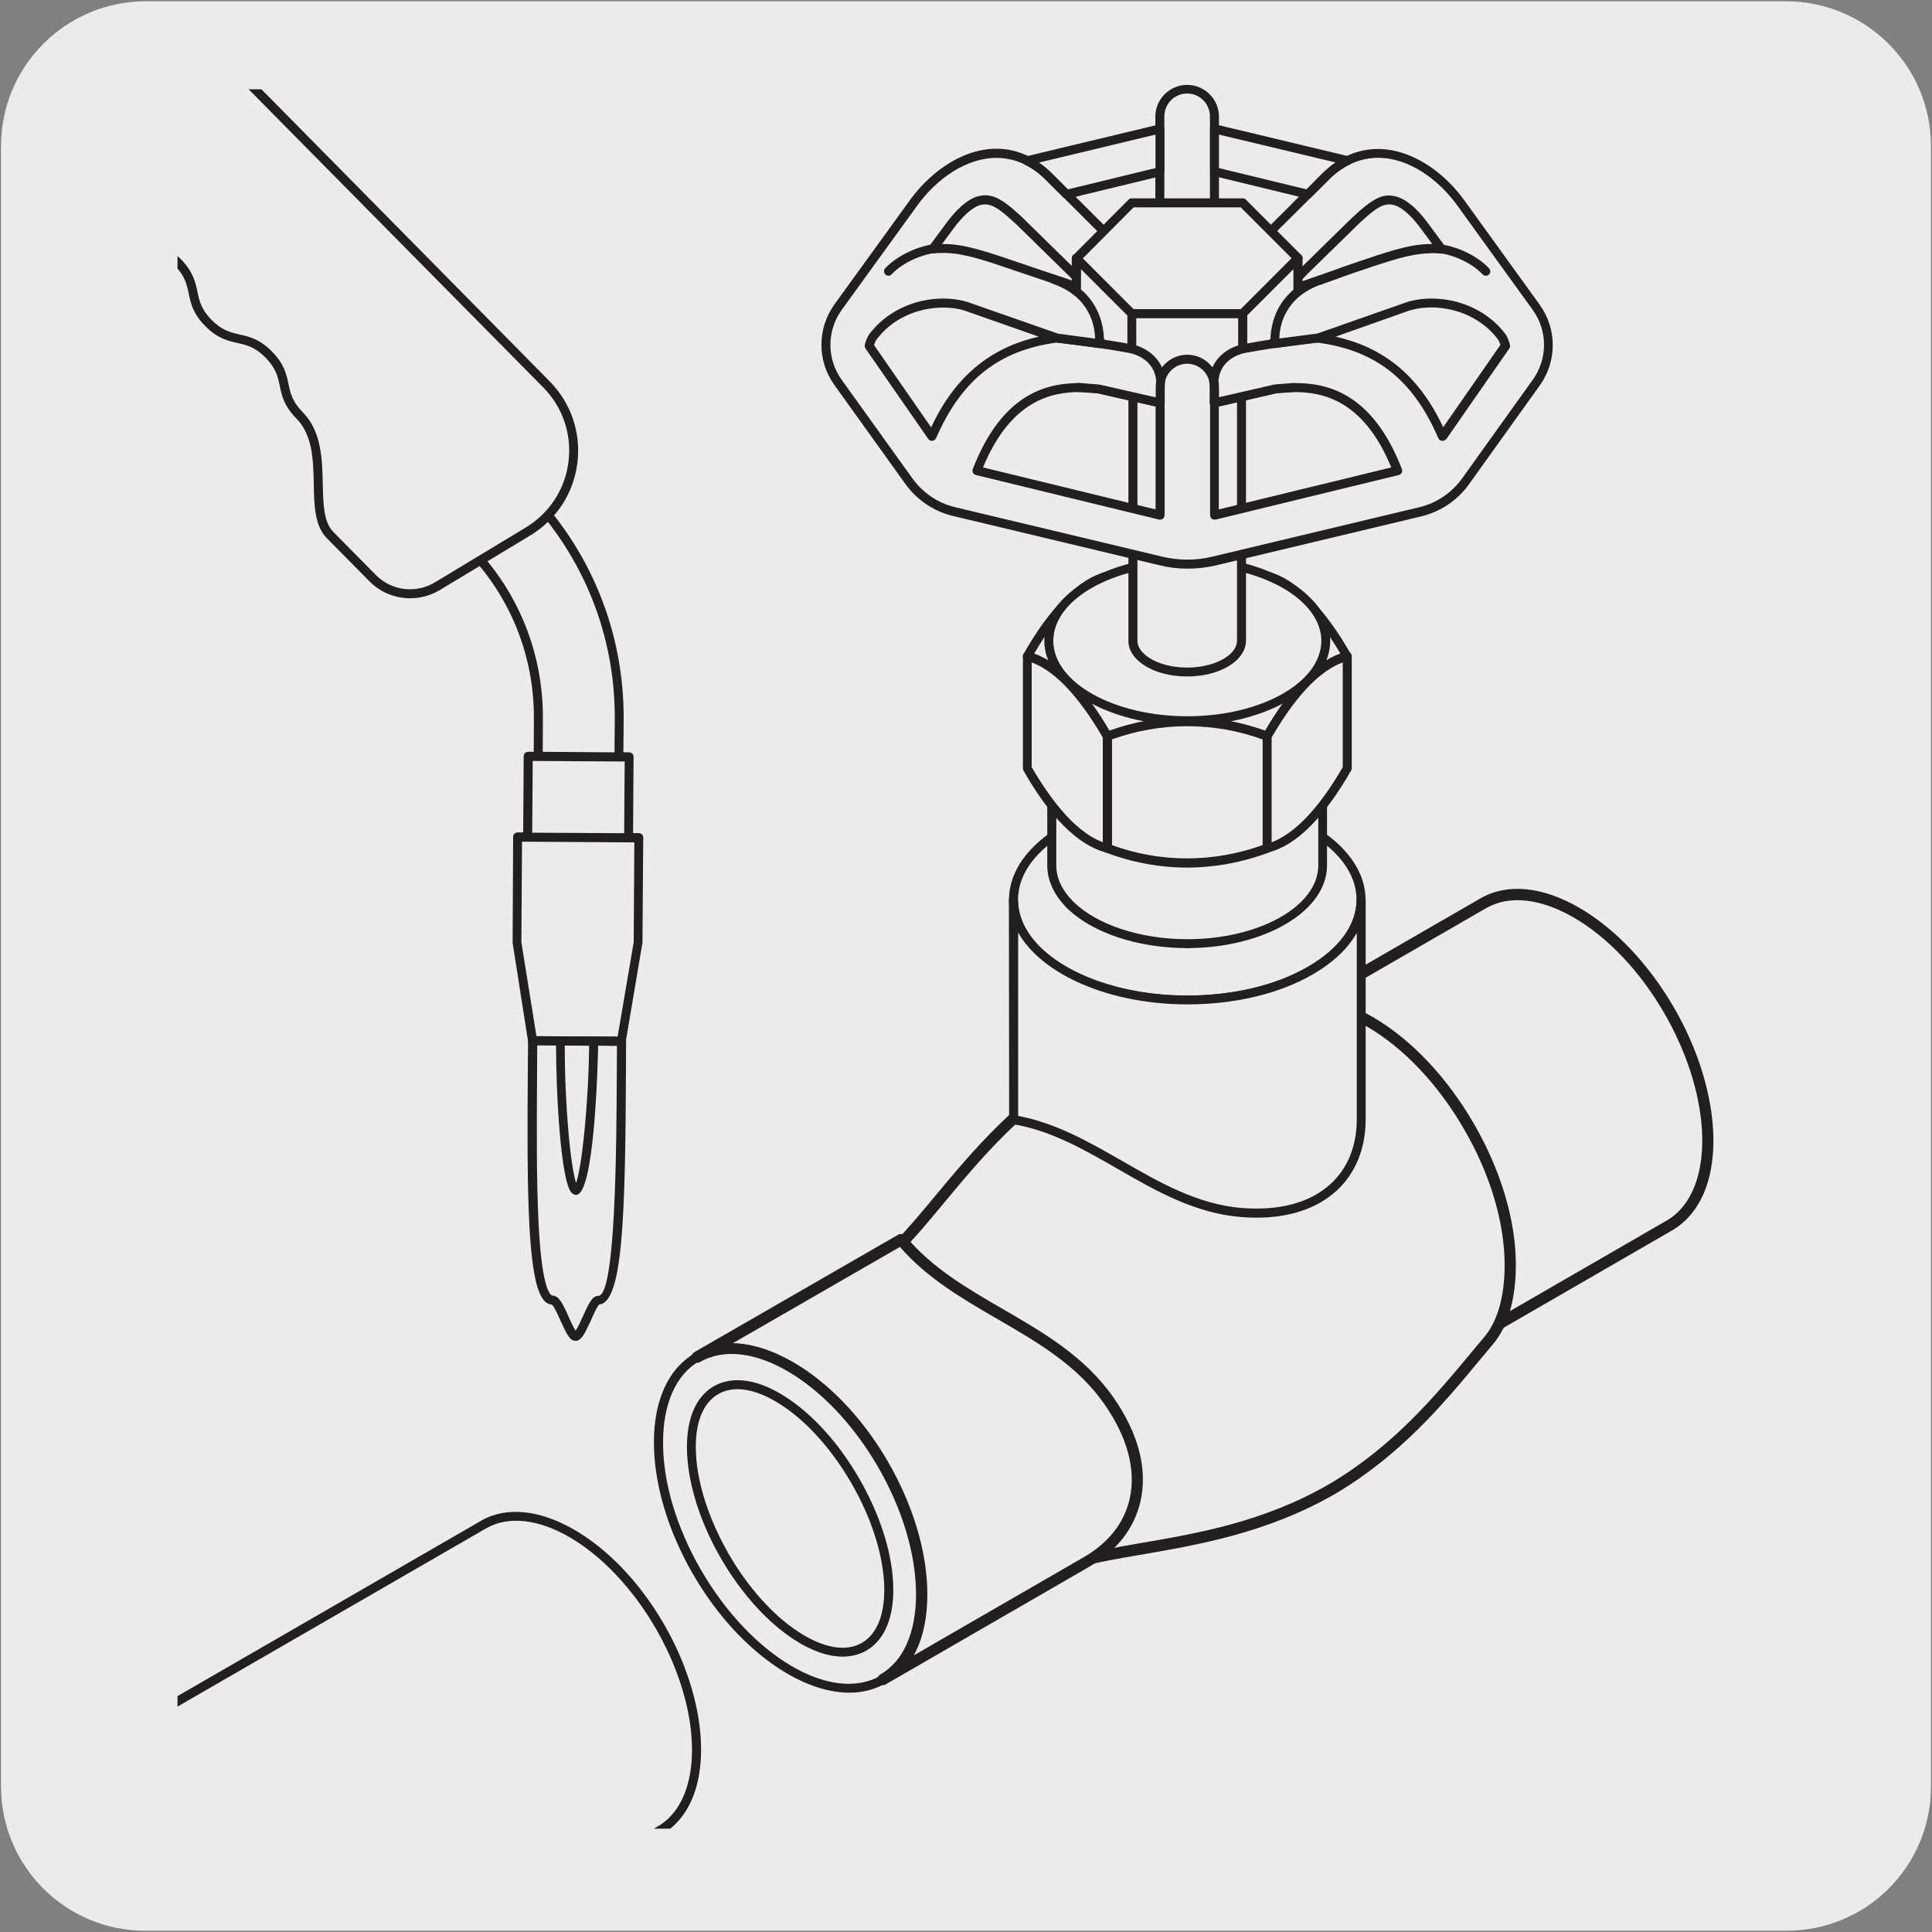 <svg enable-background="new 0 0 150 150" viewBox="0 0 150 150" xmlns="http://www.w3.org/2000/svg" xmlns:xlink="http://www.w3.org/1999/xlink"><rect x="0" y="0" width="150" height="150" fill="#808080" stroke="none"/><clipPath id="a"><path d="m13.78 6.93h122.28v135.05h-122.28z"/></clipPath><clipPath id="b"><path d="m13.78 141.98h122.28v-134.81l-122.28-.59z"/></clipPath><clipPath id="c"><path d="m13.78 6.93h122.28v135.05h-122.28z"/></clipPath><clipPath id="d"><path d="m13.78 141.98h122.28v-135.1l-122.28-.3z"/></clipPath><clipPath id="e"><path d="m13.78 141.98h122.28v-134.81l-122.28-.59z"/></clipPath><clipPath id="f"><path d="m13.78 6.58h122.28v135.4h-122.28z"/></clipPath><clipPath id="g"><path d="m13.78 6.93h122.28v135.05h-122.28z"/></clipPath><clipPath id="h"><path d="m13.78 6.93h122.28v135.05h-122.28z"/></clipPath><clipPath id="i"><path d="m13.78 6.93h122.28v135.05h-122.28z"/></clipPath><path d="m11.32.1h127.31c6.21-.02 11.27 5 11.29 11.21v.03 127.37c0 6.18-5.01 11.19-11.19 11.19h-127.46c-6.18 0-11.19-5.01-11.19-11.19v-127.37c0-6.21 5.04-11.24 11.24-11.24z" fill="#ecebeb"/><path d="m48.24 81.2-6.9-.05c-.17 0-.31-.13-.34-.29l-1.2-7.66.04-8.22c0-.09.04-.18.1-.25.06-.06.15-.1.25-.1h.43l.04-5.92c0-.19.16-.34.35-.34h.43l.01-2.56c.03-4.94-1.86-9.59-5.33-13.1-.14-.14-.13-.36 0-.49l4.46-4.41c.06-.06.15-.1.25-.1.09 0 .18.04.25.1 4.77 4.84 7.38 11.25 7.34 18.04l-.02 2.56h.44c.09 0 .18.04.25.1.06.06.1.15.1.25l-.04 5.92h.44c.09 0 .18.04.25.1.06.06.1.16.1.25l-.06 8.16-1.3 7.7c-.02.18-.17.31-.34.31zm-6.59-.75 6.3.05 1.25-7.35.05-7.75h-.41c-.01 0-.02 0-.03 0l-7.84-.05c-.01 0-.02 0-.04 0h-.4l-.05 7.81zm-.33-15.8 7.14.04.04-5.57h-.41c-.01 0-.02 0-.03 0l-6.7-.04zm3.5-6.26 2.89.02.02-2.57c.04-6.49-2.41-12.61-6.89-17.29l-3.97 3.92c3.44 3.61 5.31 8.33 5.28 13.34l-.01 2.56z" fill="#231f20"/><g clip-path="url(#a)"><path d="m2.06 10.79c1.77 1.8 2.92.66 4.69 2.45 1.76 1.79.61 2.92 2.37 4.7 1.77 1.79 2.91.65 4.67 2.43 1.76 1.79.62 2.92 2.38 4.71 1.77 1.79 2.92.65 4.68 2.45 1.77 1.79.62 2.92 2.39 4.72 2.55 2.58.52 7.41 2.38 9.3l3.29 3.33c1.34 1.35 3.43 1.61 5.05.63l7.04-4.25c4.05-2.45 4.75-8.04 1.42-11.42l-29.44-29.8c-1.69-1.71-4.44-1.73-6.15-.04l-4.57 4.52c-1.7 1.67-1.87 4.57-.2 6.27" fill="#ecebeb"/></g><g clip-path="url(#a)"><path d="m44.69 104.1h-.01c-.44 0-.69-.53-1.15-1.54-.19-.43-.51-1.13-.68-1.27-1-.06-1.51-1.86-1.75-6.17-.18-3.45-.15-7.84-.12-12.09l.02-2.23c0-.09.04-.18.1-.25.06-.06.15-.1.25-.1l2.15.01h.01l2.59.01h.05l2.11.01c.09 0 .18.04.25.1.06.06.1.16.1.25l-.01 2.19c-.05 11.24-.23 18.12-2.08 18.26-.16.15-.46.81-.63 1.21-.49 1.07-.76 1.61-1.2 1.61zm-1.79-3.51c.49 0 .79.61 1.27 1.69.15.34.37.82.52 1.04.16-.23.4-.75.55-1.09.48-1.06.75-1.62 1.21-1.62 1.35 0 1.41-11.43 1.44-17.57l.01-1.85-1.46-.01c-.04 1.98-.32 11.59-1.71 11.59-.09 0-.23-.03-.35-.16-.83-.84-1.21-7.6-1.21-11.45l-1.46-.01-.01 1.88c-.03 4.24-.06 8.62.12 12.05.27 5.35.99 5.51 1.08 5.51zm-.01.7h.01zm.96-20.12c-.01 4.63.45 9.43.88 10.68.44-1.24.96-6.04 1.01-10.66zm-12.01-34.72c-1.16 0-2.31-.45-3.17-1.33l-3.29-3.33c-.96-.97-.99-2.55-1.02-4.22-.04-1.87-.08-3.79-1.36-5.09-.96-.97-1.13-1.8-1.28-2.53-.15-.7-.29-1.36-1.11-2.19-.81-.82-1.47-.97-2.17-1.13-.73-.16-1.56-.35-2.51-1.32-.96-.97-1.12-1.76-1.28-2.53-.15-.7-.29-1.36-1.1-2.18s-1.47-.97-2.16-1.12c-.73-.16-1.56-.35-2.51-1.31-.95-.97-1.12-1.79-1.28-2.52-.15-.7-.29-1.36-1.1-2.18s-1.47-.97-2.17-1.13c-.77-.17-1.56-.35-2.52-1.32-1.78-1.81-1.68-4.92.2-6.77l4.57-4.52c1.85-1.81 4.83-1.8 6.65.04l29.44 29.83c1.66 1.68 2.45 3.99 2.16 6.33-.29 2.35-1.62 4.4-3.64 5.63l-7.04 4.25c-.72.43-1.52.64-2.31.64zm-29.53-35.9c.82.83 1.48.98 2.18 1.13.72.16 1.55.35 2.51 1.32.95.97 1.13 1.79 1.28 2.52.15.7.29 1.36 1.09 2.18.81.82 1.47.97 2.17 1.12.76.17 1.56.35 2.51 1.31.95.97 1.13 1.8 1.28 2.53.15.7.29 1.36 1.1 2.18s1.47.97 2.17 1.13c.76.17 1.56.35 2.51 1.32.96.97 1.13 1.76 1.29 2.53.15.7.29 1.36 1.1 2.18 1.47 1.49 1.52 3.65 1.56 5.56.03 1.52.06 2.97.82 3.74l3.29 3.33c1.23 1.25 3.13 1.48 4.62.57l7.04-4.25c1.84-1.12 3.05-2.98 3.31-5.11s-.45-4.23-1.96-5.76l-29.45-29.8c-1.55-1.57-4.09-1.59-5.66-.04l-4.56 4.53c-1.59 1.56-1.69 4.26-.2 5.78z" fill="#231f20"/></g><g clip-path="url(#b)"><path d="m99.33 95.95c3.99 6.91 10.46 10.64 14.45 8.34s3.99-9.77 0-16.68-10.46-10.64-14.44-8.34c-4 2.3-4 9.78-.01 16.68" fill="#fff"/></g><path d="m99.33 95.95c3.99 6.91 10.46 10.64 14.45 8.34s3.99-9.77 0-16.68-10.46-10.64-14.44-8.34c-4 2.3-4 9.78-.01 16.68" fill="#fff"/><path d="m111.16 105.31c-3.96 0-8.88-3.55-12.13-9.19-4.08-7.06-4.02-14.76.13-17.16 2.04-1.18 4.73-.92 7.57.72 2.78 1.6 5.39 4.36 7.35 7.75 4.08 7.06 4.02 14.76-.13 17.16-.84.49-1.79.72-2.79.72zm-11.53-9.53c3.89 6.73 10.14 10.41 13.97 8.21 3.81-2.2 3.75-9.47-.13-16.2-1.9-3.29-4.42-5.95-7.1-7.5-2.62-1.51-5.06-1.76-6.87-.71-3.81 2.2-3.75 9.46.13 16.2z"/><path d="m129.61 95.15c3.99-2.3 3.99-9.77 0-16.68s-10.46-10.64-14.44-8.34l-15.83 9.14c3.99-2.3 10.46 1.44 14.44 8.34 3.99 6.91 3.99 14.38 0 16.68z" fill="#ecebeb"/><g clip-path="url(#c)"><path d="m113.78 104.73c-.15 0-.3-.08-.38-.22-.12-.21-.05-.47.16-.6 3.77-2.18 3.69-9.39-.16-16.08-3.86-6.68-10.05-10.36-13.84-8.18h-.01c-.2.12-.48.05-.6-.16s-.05-.48.16-.6l15.83-9.14c2.07-1.19 4.79-.94 7.66.72 2.79 1.61 5.41 4.38 7.38 7.78 2.63 4.55 3.66 9.63 2.69 13.26-.49 1.84-1.48 3.22-2.85 4.02l-15.82 9.14c-.07.04-.14.06-.22.06zm-11.66-26.56c3.96.1 8.82 3.65 12.04 9.22 3.22 5.58 3.87 11.56 1.97 15.04l13.26-7.66c1.17-.67 2.01-1.88 2.44-3.48.91-3.41-.08-8.24-2.6-12.6-1.89-3.27-4.4-5.93-7.06-7.46-2.59-1.49-5-1.75-6.79-.72z" fill="#231f20"/></g><g clip-path="url(#d)"><path d="m115.53 104.13c1.21-1.38 1.73-3.53 1.73-5.95-.01-3.22-1.07-7.04-3.2-10.72-2.12-3.68-4.9-6.51-7.69-8.13-2.08-1.21-4.22-1.82-6.02-1.47-4.63.82-10.33 1.56-15.98 4.74-9.31 5.38-12.84 14.27-17.95 16.71-1.95.93-2.79 3.38-2.79 6.21.01 2.83.94 6.19 2.81 9.42s4.31 5.73 6.76 7.15 5 1.91 6.77.69c4.67-3.2 14.14-1.82 23.45-7.19 5.61-3.3 9.08-7.86 12.11-11.46" fill="#ecebeb"/></g><g clip-path="url(#d)"><path d="m77.59 123.91c-1.38 0-2.96-.48-4.6-1.43-2.62-1.51-5.07-4.11-6.92-7.31-1.84-3.19-2.86-6.61-2.87-9.64 0-3.27 1.11-5.68 3.04-6.6 2.18-1.04 4.12-3.38 6.37-6.08 2.81-3.38 6.31-7.59 11.55-10.62 5.17-2.91 10.25-3.78 14.74-4.55l1.39-.24c1.81-.34 3.99.19 6.31 1.53 2.97 1.73 5.75 4.67 7.84 8.29 2.09 3.61 3.25 7.5 3.25 10.94 0 2.7-.63 4.85-1.83 6.23l-.92 1.1c-2.9 3.49-6.18 7.44-11.29 10.46-5.25 3.03-10.64 3.95-14.97 4.7-3.47.59-6.46 1.11-8.45 2.48-.75.49-1.64.74-2.64.74zm23.79-45.71c-.33 0-.64.03-.94.09l-1.4.24c-4.41.76-9.42 1.62-14.45 4.46-5.1 2.95-8.4 6.91-11.31 10.42-2.31 2.78-4.31 5.18-6.66 6.3-1.62.78-2.54 2.9-2.54 5.82.01 2.88.99 6.14 2.75 9.2 1.77 3.07 4.11 5.55 6.6 6.99 2.52 1.46 4.83 1.73 6.31.71 2.15-1.47 5.23-2 8.79-2.62 4.49-.77 9.57-1.64 14.68-4.59 4.97-2.94 8.21-6.83 11.06-10.26l.92-1.1s0-.01.01-.01c1.06-1.22 1.62-3.18 1.62-5.66-.01-3.29-1.12-7.02-3.14-10.5-2.01-3.49-4.69-6.32-7.52-7.97-1.71-1-3.37-1.52-4.78-1.52z" fill="#231f20"/></g><g clip-path="url(#d)"><path d="m77.59 123.82c-1.36 0-2.93-.48-4.55-1.42-2.6-1.51-5.05-4.09-6.89-7.28-1.84-3.18-2.85-6.58-2.86-9.6-.01-3.24 1.08-5.62 2.99-6.53 2.2-1.05 4.14-3.39 6.4-6.1 2.8-3.37 6.3-7.58 11.53-10.6 5.15-2.9 10.23-3.77 14.71-4.54l1.39-.24c1.81-.33 3.96.19 6.25 1.52 2.95 1.72 5.73 4.65 7.81 8.26 2.08 3.6 3.23 7.47 3.24 10.89 0 2.68-.62 4.81-1.81 6.17l-.92 1.1c-2.89 3.48-6.17 7.43-11.27 10.44-5.24 3.02-10.62 3.94-14.95 4.68-3.47.6-6.47 1.11-8.48 2.49-.73.51-1.61.76-2.59.76zm23.81-45.71c-.34 0-.67.03-.98.09l-1.4.24c-4.42.76-9.43 1.62-14.48 4.46-5.12 2.96-8.42 6.93-11.34 10.44-2.3 2.77-4.29 5.17-6.63 6.28-1.65.79-2.6 2.94-2.59 5.9.01 2.89.99 6.17 2.77 9.25s4.13 5.57 6.63 7.02c2.56 1.48 4.89 1.74 6.4.71 2.14-1.47 5.21-2 8.76-2.61 4.49-.77 9.59-1.64 14.71-4.6 4.98-2.95 8.22-6.84 11.08-10.29l.92-1.1c1.07-1.23 1.64-3.21 1.64-5.72-.01-3.3-1.13-7.05-3.15-10.54-2.02-3.5-4.7-6.35-7.55-8-1.73-1.01-3.37-1.53-4.79-1.53z" fill="#231f20"/></g><g clip-path="url(#d)"><path d="m92.18 62.06c7.45 0 13.49 3.49 13.49 7.79s-6.04 7.79-13.49 7.79-13.49-3.49-13.49-7.79c-.01-4.3 6.04-7.79 13.49-7.79" fill="#fff"/></g><g clip-path="url(#d)"><path d="m92.18 62.06c7.45 0 13.49 3.49 13.49 7.79s-6.04 7.79-13.49 7.79-13.49-3.49-13.49-7.79c-.01-4.3 6.04-7.79 13.49-7.79" fill="#ecebeb"/></g><g clip-path="url(#d)"><path d="m92.19 77.99h-.01c-7.63 0-13.84-3.65-13.84-8.14s6.21-8.13 13.84-8.13 13.84 3.65 13.84 8.13c0 2.21-1.46 4.28-4.12 5.81-2.61 1.5-6.05 2.33-9.71 2.33zm-.01-15.58c-7.25 0-13.14 3.34-13.14 7.44s5.9 7.44 13.14 7.44h.01c3.54 0 6.86-.79 9.35-2.23 2.44-1.41 3.78-3.26 3.78-5.21 0-4.1-5.9-7.44-13.14-7.44z" fill="#231f20"/></g><g clip-path="url(#d)"><path d="m78.7 86.93c6.39 1.05 11.02 6.66 17.69 7.21 5.97.49 9.28-2.68 9.28-7.23v-17.06c0 4.31-6.04 7.79-13.49 7.79s-13.49-3.49-13.49-7.79z" fill="#ecebeb"/></g><g clip-path="url(#d)"><path d="m97.57 94.54c-.39 0-.8-.02-1.21-.05-3.6-.29-6.64-2.04-9.57-3.73-2.56-1.47-5.2-3-8.15-3.48-.17-.03-.29-.17-.29-.34l-.02-17.08c0-.19.15-.35.35-.35.19 0 .35.15.35.35 0 4.1 5.9 7.44 13.15 7.44h.01c3.54 0 6.86-.79 9.36-2.23 2.44-1.41 3.78-3.25 3.78-5.21 0-.19.15-.35.35-.35s.35.15.35.35v17.04c0 2.26-.78 4.18-2.25 5.54-1.51 1.38-3.64 2.1-6.21 2.1zm-18.52-7.9c2.95.55 5.57 2.06 8.1 3.51 2.87 1.65 5.83 3.36 9.28 3.64 2.93.22 5.29-.41 6.88-1.87 1.33-1.22 2.03-2.96 2.03-5.02v-14.47c-.68 1.21-1.84 2.31-3.43 3.23-2.6 1.5-6.04 2.32-9.71 2.32h-.01c-6.11 0-11.32-2.34-13.14-5.58z" fill="#231f20"/></g><g clip-path="url(#d)"><path d="m92.18 66.79h-.01z" fill="#fff"/></g><g clip-path="url(#d)"><path d="m92.18 67.13c-.01 0-.01 0-.01 0-.05 0-.11-.01-.15-.03-.09-.04-.15-.12-.18-.21-.04-.15.01-.31.15-.39.07-.04.14-.04.21-.05.18.01.33.16.33.35 0 .18-.15.33-.35.33z" fill="#231f20"/></g><g clip-path="url(#d)"><path d="m92.18 61.13c-.01 0-.01 0-.02 0h.05c-.02 0-.03 0-.03 0" fill="#fff"/></g><g clip-path="url(#d)"><path d="m92.2 61.48c-.03 0-.04 0-.05 0-.19 0-.35-.15-.35-.35 0-.19.15-.35.35-.35h.03c.03 0 .07 0 .1.01.19 0 .31.15.31.34-.01.2-.2.35-.39.35z" fill="#231f20"/></g><g clip-path="url(#d)"><path d="m92.2 61.13h-.05c-2.13.01-4.16.42-6.04 1.12v3.41c1.89.71 3.93 1.12 6.07 1.12h.01c2.14 0 4.18-.41 6.06-1.12v-3.41c-1.89-.71-3.92-1.12-6.05-1.12" fill="#ecebeb"/></g><g clip-path="url(#d)"><path d="m92.18 67.13c-2.1 0-4.19-.39-6.2-1.15-.14-.05-.23-.18-.23-.33v-3.41c0-.15.09-.28.23-.33 2-.75 4.07-1.14 6.16-1.15h.04c2.09 0 4.17.39 6.17 1.14.14.05.23.18.23.33v3.41c0 .15-.09.28-.23.33-2 .78-4.08 1.16-6.17 1.16zm-5.73-1.71c3.72 1.34 7.71 1.35 11.44 0v-2.92c-1.86-.67-3.78-1.01-5.7-1.02-.01 0-.02 0-.03 0h-.04c-1.9.01-3.81.35-5.67 1.02z" fill="#231f20"/></g><path d="m101.28 64.17h.01l-.01-.01z" fill="#fff"/><path d="m101.29 64.51c-.09 0-.18-.03-.25-.1-.12-.12-.14-.31-.04-.45s.29-.19.44-.11c.14.08.23.24.19.4-.04.15-.18.26-.34.26z" fill="#231f20"/><path d="m83.07 64.17.01-.01z" fill="#fff"/><path d="m83.07 64.51c-.09 0-.18-.03-.25-.1s-.1-.16-.1-.25.03-.18.1-.24c.14-.14.35-.14.49 0 .07.07.1.16.1.25s-.03.18-.1.25c-.06.06-.15.09-.24.09z" fill="#231f20"/><g clip-path="url(#e)"><path d="m83.06 68.74c.01-.01.01-.01.01-.01l-.02.02c.01-.01.01-.01.01-.01" fill="#fff"/></g><g clip-path="url(#e)"><path d="m83.06 69.08c-.1 0-.19-.03-.25-.11-.13-.14-.14-.34 0-.47 0-.01.01-.01.02-.02l.02-.02s.01-.01.01-.01c.02-.01.03-.02.04-.02.11-.07.26-.06.38.03.13.1.18.27.11.42-.02.04-.06.09-.1.12-.02.02-.05.04-.08.06v-.01c-.05.02-.1.03-.15.03z" fill="#231f20"/></g><g clip-path="url(#e)"><path d="m92.17 73.27c-.01 0-.01 0-.02 0h.05c-.01 0-.02 0-.03 0" fill="#fff"/></g><g clip-path="url(#e)"><path d="m92.2 73.62c-.02-.01-.04 0-.05 0-.19 0-.35-.15-.35-.35 0-.18.13-.32.3-.34.05-.01.11-.01.16 0 .19 0 .32.15.32.35 0 .18-.19.34-.38.34z" fill="#231f20"/></g><g clip-path="url(#e)"><path d="m83.06 70.23.01.01-.02-.02c.01 0 .01.01.01.01" fill="#fff"/></g><g clip-path="url(#e)"><path d="m83.06 70.59c-.06 0-.13-.02-.19-.06-.09-.06-.15-.18-.15-.29 0-.07.01-.14.05-.2.1-.14.28-.19.43-.13.02.01.05.03.07.05l.02.02c.07.07.11.16.11.26 0 .08-.02.16-.07.22-.06.08-.17.13-.27.13z" fill="#231f20"/></g><g clip-path="url(#e)"><path d="m102.69 53.93c0 3.35-4.71 6.07-10.51 6.07-5.81 0-10.52-2.72-10.52-6.07v13.27c0 3.35 4.71 6.07 10.51 6.07 5.81 0 10.51-2.72 10.51-6.07z" fill="#ecebeb"/></g><path d="m101.28 58.05h.01z" fill="#fff"/><path d="m83.06 58.05h.01z" fill="#fff"/><path d="m92.17 73.61c-3.84 0-7.43-1.2-9.36-3.14-.98-.99-1.5-2.12-1.5-3.27v-13.27c0-.19.15-.35.35-.35s.34.16.34.35c0 3.15 4.56 5.72 10.17 5.72 3.66 0 7.05-1.13 8.86-2.94.85-.85 1.3-1.81 1.3-2.78 0-.19.15-.35.35-.35.19 0 .35.15.35.35v13.27c0 3.54-4.87 6.41-10.86 6.41zm-10.16-17.41v11c0 .97.45 1.93 1.3 2.78 1.81 1.81 5.21 2.94 8.87 2.94 5.6 0 10.16-2.57 10.17-5.72v-10.98c-.22.34-.49.68-.81.99-1.94 1.94-5.52 3.14-9.36 3.14-4.65 0-8.62-1.73-10.17-4.15z" fill="#231f20"/><path d="m102.69 53.93c0-3.35-4.71-6.07-10.51-6.07-5.81 0-10.51 2.72-10.51 6.07s4.71 6.07 10.51 6.07 10.51-2.72 10.51-6.07" fill="#fff"/><path d="m92.17 60.35c-5.99 0-10.86-2.88-10.86-6.42s4.87-6.42 10.86-6.42 10.86 2.88 10.86 6.42c.01 3.54-4.87 6.42-10.86 6.42zm0-12.14c-5.6 0-10.17 2.57-10.17 5.72s4.56 5.72 10.17 5.72 10.17-2.57 10.17-5.72-4.56-5.72-10.17-5.72z" fill="#231f20"/><path d="m85.97 44.72c-.96.23-2.01.89-3.11 1.97-1.09 1.1-2.14 2.56-3.1 4.26.96.24 2.01.87 3.1 1.96s2.14 2.56 3.11 4.25c1.92-.73 4.02-1.15 6.2-1.15s4.29.42 6.21 1.15c.96-1.69 2.02-3.16 3.1-4.25 1.09-1.09 2.14-1.72 3.11-1.96-.97-1.7-2.01-3.16-3.11-4.26-1.09-1.09-2.13-1.74-3.1-1.98-1.92-.73-4.03-1.17-6.21-1.18-2.18.02-4.27.46-6.2 1.19" fill="#ecebeb"/><path d="m85.97 57.52c-.12 0-.24-.06-.3-.17-.99-1.75-2.02-3.15-3.05-4.18-.98-.99-2-1.63-2.94-1.87-.11-.02-.19-.1-.24-.2-.04-.1-.04-.21.02-.31 1.01-1.79 2.07-3.24 3.15-4.33 1.13-1.12 2.22-1.81 3.25-2.06 4.2-1.59 8.48-1.58 12.64 0 1.01.25 2.11.94 3.22 2.06 1.07 1.07 2.14 2.53 3.16 4.33.05.1.06.21.02.31s-.13.18-.24.2c-.95.24-1.94.86-2.95 1.87-1.03 1.04-2.08 2.49-3.04 4.18-.08.15-.26.21-.43.16-3.92-1.49-8.19-1.51-12.17 0-.02 0-.06.01-.1.01zm-5.68-6.77c.93.33 1.88.98 2.82 1.92 1.03 1.02 2.04 2.39 3.02 4.07 3.96-1.43 8.2-1.41 12.1 0 .94-1.63 1.98-3.04 3.01-4.07.95-.94 1.9-1.59 2.83-1.92-.92-1.57-1.88-2.85-2.83-3.8-1.02-1.03-2.01-1.66-2.93-1.89-4.1-1.55-8.16-1.54-12.21-.01-.01 0-.03.01-.04.01-.91.22-1.9.85-2.94 1.88-.98.97-1.92 2.25-2.83 3.81zm5.68-6.03h.01z" fill="#231f20"/><path d="m92.18 67.01c2.19 0 4.28-.42 6.2-1.15v-8.69c-1.92-.73-4.03-1.15-6.2-1.15-2.18 0-4.29.42-6.21 1.15v8.69c1.93.73 4.02 1.14 6.21 1.15" fill="#ecebeb"/><path d="m92.18 67.36c-2.16 0-4.29-.4-6.33-1.17-.14-.05-.23-.18-.23-.33v-8.69c0-.15.09-.28.23-.33 4.07-1.55 8.58-1.55 12.66 0 .14.05.23.18.23.33v8.69c0 .15-.09.28-.23.33-2.05.77-4.18 1.16-6.33 1.17zm-5.86-1.75c3.77 1.38 7.9 1.38 11.71 0v-8.2c-3.78-1.37-7.93-1.37-11.71 0z" fill="#231f20"/><path d="m101.49 63.9c1.1-1.09 2.14-2.56 3.11-4.26v-8.69c-.97.23-2.02.86-3.11 1.96-1.09 1.09-2.14 2.56-3.1 4.25v8.69c.96-.23 2.01-.86 3.1-1.95" fill="#ecebeb"/><path d="m98.38 66.2c-.08 0-.15-.02-.21-.07-.09-.07-.13-.17-.13-.28v-8.69c0-.06.01-.12.04-.17 1.02-1.79 2.08-3.25 3.16-4.33 1.1-1.1 2.2-1.79 3.28-2.05.11-.01.21 0 .3.06.09.07.13.17.13.28v8.69c0 .06-.01.12-.04.17-1.04 1.81-2.1 3.27-3.17 4.33-1.1 1.1-2.19 1.78-3.26 2.04-.04.02-.07.02-.1.02zm.35-8.94v8.13c.81-.3 1.65-.88 2.51-1.73 1-1 2.02-2.38 3.01-4.1v-8.13c-.82.3-1.66.88-2.52 1.73-1.01 1.02-2.02 2.4-3 4.1z" fill="#231f20"/><path d="m82.87 63.9c-1.1-1.09-2.14-2.56-3.11-4.26v-8.69c.96.23 2.02.87 3.11 1.96s2.14 2.56 3.11 4.25v8.69c-.98-.23-2.02-.86-3.11-1.95" fill="#ecebeb"/><path d="m85.97 66.2c-.03 0-.05 0-.08-.01-1.07-.26-2.17-.95-3.27-2.04-1.08-1.07-2.14-2.53-3.16-4.33-.03-.05-.04-.11-.04-.17v-8.69c0-.11.05-.21.13-.28.08-.06.19-.09.3-.06 1.07.26 2.17.95 3.27 2.05 1.07 1.07 2.13 2.52 3.17 4.32.03.05.04.11.04.17v8.69c0 .11-.05.21-.13.28-.07.05-.15.07-.23.07zm-2.86-2.54c.86.85 1.7 1.43 2.51 1.73v-8.13c-.99-1.71-2-3.08-3.01-4.1-.85-.85-1.69-1.43-2.51-1.73v8.13c.99 1.7 2 3.08 3.01 4.1z" fill="#231f20"/><path d="m102.93 49.76c0 3.42-4.81 6.2-10.75 6.2s-10.75-2.78-10.76-6.21c0-3.43 4.82-6.2 10.75-6.21 5.94.01 10.75 2.79 10.76 6.22" fill="#ecebeb"/><path d="m92.18 56.31c-6.12 0-11.1-2.94-11.1-6.56 0-3.61 4.98-6.55 11.1-6.56 6.12 0 11.09 2.94 11.1 6.56-.01 3.62-4.99 6.56-11.1 6.56zm0-12.42c-5.73 0-10.4 2.63-10.4 5.86s4.67 5.86 10.41 5.86c5.73 0 10.39-2.63 10.4-5.86-.02-3.22-4.68-5.86-10.41-5.86z" fill="#231f20"/><path d="m92.18 38.52h-.02.03z" fill="#fff"/><path d="m92.19 38.87c-.01 0-.01 0 0 0h-.01c-.16 0-.3-.11-.34-.27-.04-.18.04-.35.22-.41.03-.01.09-.02.12-.02h.01c.18 0 .33.14.35.32.01.18-.12.34-.3.37-.02.01-.04.01-.05.01z" fill="#231f20"/><path d="m92.18 41.74c-.14 0-.27-.09-.33-.21-.05-.13-.02-.28.08-.38s.26-.13.38-.08c.15.06.24.23.21.39s-.18.28-.34.28z" fill="#231f20"/><path d="m96.39 27.29c0 1.34-1.89 2.43-4.22 2.43-2.32 0-4.21-1.09-4.21-2.43s1.89-2.43 4.21-2.43c2.33-.01 4.22 1.08 4.22 2.43" fill="#fff"/><path d="m92.17 30.07c-2.56 0-4.55-1.22-4.55-2.78 0-.52.23-1.02.66-1.46.83-.83 2.28-1.32 3.9-1.32 2.56 0 4.56 1.22 4.56 2.78-.01 1.55-2.01 2.78-4.57 2.78zm0-4.87c-1.41 0-2.72.43-3.4 1.12-.3.3-.46.63-.46.97 0 1.13 1.77 2.08 3.86 2.08s3.87-.96 3.87-2.08c0-1.13-1.77-2.09-3.87-2.09zm4.22 2.08h.01z" fill="#231f20"/><path d="m87.96 49.74c0 1.34 1.88 2.43 4.21 2.43s4.22-1.09 4.21-2.43v-22.45c0 1.34-1.89 2.43-4.22 2.43-2.32 0-4.21-1.09-4.21-2.43v22.45z" fill="#ecebeb"/><path d="m92.17 52.52c-1.61 0-3.07-.49-3.9-1.32-.44-.44-.67-.94-.66-1.46v-22.46c0-.19.15-.35.35-.35s.35.15.35.35c0 1.13 1.77 2.08 3.86 2.08s3.87-.96 3.87-2.08c0-.19.15-.35.35-.35.19 0 .35.15.35.35v22.45c0 .52-.23 1.02-.66 1.46-.83.83-2.29 1.33-3.91 1.33zm-3.86-23.73v20.95c0 .34.15.67.46.97.69.69 1.99 1.12 3.4 1.12 1.42 0 2.72-.43 3.41-1.12.3-.3.46-.63.46-.97v-20.96c-.8.78-2.22 1.28-3.87 1.28-1.64.01-3.06-.5-3.86-1.27zm-.35 20.95h.01z" fill="#231f20"/><path d="m119.28 23.86-5.9-8.17c-2.18-2.97-5.67-4.76-8.78-3.22-.59.3-1.17.71-1.72 1.27 0 0-.59.59-1.35 1.34-.6.6-1.31 1.31-1.91 1.91l-1.59 1.58-3.74-.92v-4.33-3.32-.94c0-1.17-.95-2.13-2.12-2.13s-2.12.96-2.12 2.13v.95 3.32 4.33l-3.74.92-1.58-1.58c-.6-.6-1.31-1.31-1.91-1.91-.76-.75-1.34-1.34-1.34-1.34-.55-.56-1.13-.97-1.72-1.26-3.1-1.54-6.59.24-8.78 3.22l-5.9 8.16c-1.25 1.75-1.25 4.1 0 5.84l5.51 7.68c.85 1.18 2.08 2.01 3.5 2.35l16.04 3.83c.68.16 1.37.24 2.06.24s1.38-.08 2.06-.24l16.04-3.84c1.41-.34 2.65-1.17 3.5-2.35l5.51-7.67c1.24-1.75 1.24-4.1-.02-5.85m-45.49-6.37c.98-1.31 1.75-1.77 2.23-1.9.16-.04.31-.07.46-.07.49 0 .93.22 1.43.58.35.26.72.59 1.14.97l.08.07c.14.13 3.97 3.89 3.97 3.89l1.69 1.67s-1.95-.68-2.27-.8c-1.23-.4-2.27-.76-3.17-1.06-2.93-1-4.41-1.5-5.91-1.54-.09 0-.18 0-.27 0-.25 0-.5.01-.74.03zm-1.43 16.39-4.88-7.02c.03-.19.18-.56.27-.69 1.23-1.65 3.27-2.64 5.47-2.64.75 0 1.47.12 2.08.36l6.73 2.36c-4.63.61-7.66 3.01-9.67 7.63m17.71 6.12-14.22-3.46c2.24-5.77 5.63-6.44 8-6.44.45 0 .93.03 1.43.09l4.8 1.1zm11.18-18.96s3.84-3.76 3.97-3.89l.08-.07c.42-.39.79-.72 1.14-.98.49-.36.94-.58 1.43-.58.15 0 .3.02.46.07.48.13 1.25.59 2.23 1.9l1.36 1.83c-.25-.02-.5-.03-.74-.03-.09 0-.18 0-.27.01-1.51.04-2.98.54-5.92 1.54-.89.3-2.46.89-3.69 1.3-.18.07-1.61.54-1.61.54zm-6.97 18.96v-8.71l4.8-1.1c.49-.06.97-.09 1.42-.09 2.37 0 5.76.68 8 6.44zm17.71-6.12c-2-4.62-5.04-7.02-9.67-7.63l6.73-2.36c.6-.24 1.33-.36 2.08-.36 2.2 0 4.24.99 5.47 2.64.09.13.24.5.27.69z" fill="#ecebeb"/><g clip-path="url(#f)"><path d="m92.18 44.15c-.73 0-1.45-.09-2.15-.26l-16.04-3.83c-1.48-.35-2.8-1.24-3.7-2.49l-5.51-7.68c-1.34-1.87-1.34-4.38 0-6.25l5.91-8.16c2.12-2.89 5.79-5.03 9.21-3.33.63.31 1.25.76 1.81 1.33 0 0 .59.59 1.34 1.34l3.36 3.35 3.29-.81v-8.3c0-1.36 1.11-2.47 2.47-2.47s2.47 1.11 2.47 2.47v8.32l3.28.81 1.45-1.44c.34-.33.7-.7 1.06-1.06l2.2-2.19c.56-.56 1.17-1.01 1.81-1.33 3.41-1.7 7.1.44 9.21 3.33l5.9 8.17c1.34 1.87 1.34 4.38 0 6.25l-5.5 7.68c-.89 1.25-2.21 2.13-3.7 2.49l-16.04 3.83c-.68.15-1.4.23-2.13.23zm-14.82-31.89c-2.35 0-4.63 1.63-6.1 3.64l-5.91 8.16c-1.17 1.62-1.17 3.81 0 5.43l5.51 7.68c.81 1.11 1.98 1.9 3.3 2.21l16.04 3.83c1.29.32 2.67.32 3.96 0l16.04-3.83c1.33-.32 2.5-1.11 3.3-2.21l5.5-7.68c1.17-1.62 1.17-3.81 0-5.43l-5.9-8.17c-1.94-2.64-5.27-4.63-8.33-3.11-.58.29-1.13.69-1.63 1.2l-2.2 2.19c-.37.36-.73.73-1.07 1.06l-1.59 1.58c-.08.09-.2.14-.33.09l-3.74-.92c-.16-.04-.27-.18-.27-.34v-8.6c0-.98-.79-1.78-1.77-1.78s-1.77.8-1.77 1.78v8.6c0 .16-.11.3-.27.34l-3.74.92c-.12.02-.24-.01-.33-.09l-3.5-3.49c-.76-.75-1.35-1.34-1.35-1.34-.51-.52-1.06-.92-1.63-1.2-.72-.36-1.47-.52-2.22-.52zm12.71 28.09c-.03 0-.05 0-.08-.01l-14.22-3.46c-.1-.02-.18-.09-.23-.18-.04-.09-.05-.19-.01-.29 2.32-5.98 5.86-6.67 8.32-6.67.45-.02.92.02 1.47.09l4.83 1.11c.16.04.27.18.27.34v8.71c0 .11-.05.21-.13.28-.07.05-.14.08-.22.08zm-13.75-4.06 13.4 3.26v-7.99l-4.53-1.04c-.47-.05-.96-.09-1.34-.08-2.2 0-5.36.62-7.53 5.85zm17.97 4.05c-.08 0-.15-.02-.21-.07-.09-.07-.13-.17-.13-.28v-8.71c0-.16.11-.3.27-.34l4.8-1.11c.53-.06 1.02-.09 1.5-.09 2.46 0 6 .69 8.32 6.67.04.09.03.2-.01.29-.05.09-.13.16-.23.18l-14.21 3.46c-.05 0-.08 0-.1 0zm.34-8.78v7.99l13.39-3.26c-2.16-5.23-5.32-5.85-7.53-5.85-.45 0-.91.03-1.38.09zm17.36 2.67c-.01 0-.02 0-.03 0-.13-.01-.24-.09-.29-.21-1.96-4.54-4.86-6.83-9.39-7.42-.16-.02-.29-.15-.3-.31-.02-.16.08-.31.23-.37l6.73-2.36c.63-.25 1.4-.38 2.2-.38 2.31 0 4.46 1.04 5.76 2.78.12.17.3.59.34.86.01.09-.01.17-.06.24l-4.88 7.02c-.09.09-.2.15-.31.15zm-8.3-8.09c3.83.85 6.52 3.12 8.36 7.03l4.44-6.39c-.04-.15-.14-.35-.18-.42-1.16-1.55-3.1-2.49-5.19-2.49-.72 0-1.39.12-1.95.33zm-31.33 8.09c-.11 0-.22-.05-.29-.15l-4.87-7.02c-.05-.07-.07-.16-.06-.25.03-.25.21-.67.33-.84 1.31-1.75 3.46-2.79 5.76-2.79.8 0 1.56.13 2.21.38l6.72 2.35c.15.05.25.2.23.37-.02.16-.14.29-.3.31-4.53.6-7.43 2.89-9.41 7.42-.05.12-.16.19-.29.21-.01.01-.02.01-.03.01zm-4.5-7.44 4.43 6.39c1.85-3.92 4.54-6.18 8.37-7.04l-5.47-1.92c-.58-.23-1.25-.34-1.96-.34-2.08 0-4.03.93-5.19 2.5-.05.06-.13.25-.18.41zm16.93-3.74c-.04 0-.08 0-.12-.02 0 0-1.96-.69-2.28-.81-.82-.27-1.57-.52-2.24-.75l-.91-.31c-2.9-.99-4.35-1.48-5.82-1.52h-.24c-.25 0-.49.01-.72.03-.14-.03-.27-.06-.33-.18-.07-.12-.06-.27.02-.38l1.36-1.84c1.07-1.43 1.9-1.89 2.41-2.03.2-.05.39-.08.56-.08.53 0 1.03.2 1.63.64.35.26.71.57 1.17.99l.08.08c.14.14 3.98 3.9 3.98 3.9l1.69 1.67c.12.12.14.3.05.43-.06.13-.17.18-.29.18zm-11.53-4.1h.1.09c1.57.04 3.06.55 6.02 1.56l.91.31c.68.23 1.42.48 2.25.75.12.04.44.16.81.29l-.58-.57s-3.83-3.76-3.97-3.89l-.08-.07c-.45-.41-.79-.71-1.11-.95-.48-.35-.85-.51-1.22-.51-.11 0-.24.02-.38.05-.26.07-1 .39-2.03 1.77l-.93 1.26c.04-.01.07 0 .12 0zm26.43 4.09c-.12 0-.23-.06-.29-.16-.09-.14-.07-.31.04-.43l1.56-1.65s0-.01.01-.01c0 0 3.84-3.76 3.97-3.89l.09-.08c.46-.43.83-.74 1.16-.99.82-.59 1.37-.78 2.18-.57.52.14 1.36.6 2.43 2.03l1.36 1.84c.08.11.09.26.03.38-.06.11-.18.18-.31.18-.01 0-.02 0-.03 0-.33-.03-.67-.05-.96-.02-1.48.04-3.03.57-5.83 1.52-.39.13-.91.32-1.48.53-.73.26-1.52.55-2.21.77-.16.06-1.61.54-1.61.54-.03 0-.07.01-.11.01zm1.81-1.76-.6.63c.14-.05.24-.08.28-.1.7-.23 1.49-.52 2.21-.77.57-.2 1.1-.4 1.49-.53 2.87-.98 4.45-1.52 6.02-1.56.1 0 .15-.01.3-.01l-.93-1.25c-1.03-1.39-1.77-1.7-2.04-1.77-.14-.04-.26-.05-.37-.05-.37 0-.73.15-1.22.51-.3.23-.66.54-1.1.95l-.08.08c-.13.12-3.81 3.73-3.96 3.87zm-18.65.01h.01z" fill="#231f20"/></g><path d="m89.18 22.08c-.1 0-.19-.04-.26-.11l-2.87-3.16c-.13-.14-.12-.37.02-.49.14-.13.37-.12.49.02l2.87 3.16c.13.14.12.37-.02.49-.06.07-.15.09-.23.09z" fill="#231f20"/><path d="m87.87 15.75-4.3 4.3 4.3 4.3h8.6l4.3-4.3-4.3-4.3z" fill="#ecebeb"/><path d="m96.48 24.7h-8.61c-.09 0-.18-.03-.25-.1l-4.29-4.3c-.14-.14-.14-.35 0-.49l4.29-4.31c.06-.07.15-.1.25-.1h8.61c.09 0 .18.03.25.1l4.3 4.3c.14.14.14.35 0 .49l-4.3 4.31c-.07.07-.16.1-.25.1zm-8.47-.69h8.32l3.95-3.96-3.95-3.95h-8.32l-3.94 3.96z" fill="#231f20"/><path d="m100.78 24.68-4.3 4.3v-4.63l4.3-4.3z" fill="#ecebeb"/><path d="m96.48 29.33c-.04 0-.09-.01-.13-.02-.13-.05-.21-.18-.21-.32v-4.63c0-.09.03-.18.1-.25l4.3-4.3c.1-.1.25-.13.38-.08s.21.18.21.32v4.63c0 .09-.03.18-.1.25l-4.3 4.3c-.07.07-.16.1-.25.1zm.34-4.83v3.64l3.6-3.6v-3.64z" fill="#231f20"/><path d="m87.87 24.36h8.6v4.63h-8.6z" fill="#ecebeb"/><path d="m96.48 29.33h-8.61c-.19 0-.35-.15-.35-.35v-4.63c0-.09.03-.18.1-.25.06-.07.15-.1.25-.1h8.61c.19 0 .35.15.35.35v4.63c0 .09-.03.18-.1.25s-.16.1-.25.1zm-8.26-.69h7.91v-3.93h-7.91z" fill="#231f20"/><path d="m83.57 24.68 4.3 4.3v-4.63l-4.3-4.29z" fill="#ecebeb"/><path d="m87.87 29.33c-.09 0-.18-.03-.25-.1l-4.31-4.3c-.07-.06-.1-.15-.1-.25v-4.63c0-.14.09-.27.21-.32.13-.06.28-.02.38.08l4.3 4.3c.07.06.1.15.1.25v4.63c0 .14-.08.27-.21.32-.03.01-.07.02-.12.02zm-3.95-4.79 3.61 3.6v-3.64l-3.6-3.6z" fill="#231f20"/><path d="m90.07 31.29v-1.28c0-1.16.95-2.11 2.11-2.11s2.11.95 2.11 2.11v1.27" fill="#ecebeb"/><path d="m90.07 31.63c-.19 0-.35-.15-.35-.35v-1.28c0-1.36 1.11-2.46 2.46-2.46s2.45 1.11 2.45 2.46v1.27c0 .19-.16.35-.35.35-.19 0-.35-.16-.35-.35v-1.27c0-.97-.79-1.76-1.76-1.76s-1.76.79-1.76 1.76v1.28c.01.2-.15.35-.34.35z" fill="#231f20"/><path d="m82.04 26.25s2.72.27 5.47.77c0 0 2.43.26 2.6 2.58 0 0-.04.09-.04.59v1.09l-4.72-1.07-1.58-.13" fill="#ecebeb"/><path d="m90.07 31.63c-.03 0-.05 0-.08-.01l-4.72-1.07-1.53-.12c-.19-.01-.34-.18-.32-.38.01-.2.15-.37.38-.32l1.58.13 4.35.99v-.65c0-.34.02-.52.04-.62-.17-1.95-2.2-2.2-2.29-2.21-2.73-.5-5.44-.77-5.47-.77-.19-.02-.33-.19-.31-.38s.21-.33.38-.31c.03 0 2.77.27 5.5.77.92.1 2.74.83 2.89 2.9 0 .05-.01.11-.03.16.01 0-.01.12-.01.45v1.09c0 .11-.05.21-.13.27-.07.06-.15.08-.23.08z" fill="#231f20"/><path d="m81.82 21.67c3.96 1.36 3.54 5 3.54 5l-3.13-.41" fill="#ecebeb"/><path d="m85.35 27.02c-.01 0-.03 0-.04 0l-3.13-.41c-.19-.03-.33-.2-.3-.39s.2-.28.39-.3l2.75.37c-.01-.9-.34-3.25-3.32-4.27-.18-.06-.28-.26-.22-.44s.26-.29.44-.22c4.19 1.44 3.78 5.33 3.78 5.37-.01.09-.06.18-.13.24-.06.02-.14.05-.22.05z" fill="#231f20"/><path d="m102.31 26.25s-2.72.26-5.48.77c0 0-2.43.26-2.6 2.57 0 0 .04.09.04.59v1.1l4.75-1.09 1.46-.11" fill="#ecebeb"/><path d="m94.28 31.64c-.08 0-.15-.02-.22-.08-.08-.06-.13-.17-.13-.27v-1.1c0-.38-.03-.48-.03-.49-.02-.05-.02-.07-.01-.13.14-2.07 1.96-2.8 2.91-2.9 2.71-.5 5.45-.77 5.48-.77h.03c.18 0 .33.13.35.31.02.19-.12.36-.31.38-.03 0-2.74.27-5.44.77-.11.01-2.14.26-2.31 2.2.02.1.04.28.04.62v.66l4.32-.99 1.51-.12h.03c.18 0 .33.14.35.32.01.19-.13.36-.32.38l-1.46.11-4.7 1.08c-.04.02-.06.02-.09.02z" fill="#231f20"/><path d="m102.53 21.72c-3.96 1.36-3.54 4.94-3.54 4.94l3.13-.41" fill="#ecebeb"/><path d="m98.99 27.02c-.08 0-.15-.02-.21-.07-.08-.06-.12-.14-.13-.24 0-.04-.41-3.88 3.77-5.31.18-.08.38.04.44.22s-.03.38-.22.44c-2.96 1.02-3.3 3.33-3.31 4.22l2.76-.36c.2.01.37.11.39.3s-.11.37-.3.39l-3.14.41c-.02 0-.03 0-.05 0z" fill="#231f20"/><path d="m111.92 19.33c.5.03 2.27.51 3.44 1.73" fill="#fff"/><path d="m115.36 21.41c-.09 0-.18-.03-.25-.11-1.09-1.13-2.76-1.59-3.22-1.62-.19-.01-.34-.18-.32-.37.01-.19.2-.35.37-.32.55.04 2.43.54 3.67 1.84.13.14.13.36-.01.49-.06.06-.15.09-.24.09z" fill="#231f20"/><path d="m72.43 19.33c-.49.03-2.27.51-3.45 1.73" fill="#fff"/><path d="m68.98 21.41c-.09 0-.17-.03-.24-.1-.14-.14-.14-.35-.01-.49 1.25-1.29 3.13-1.8 3.67-1.84h.02c.18 0 .33.14.35.32.01.19-.13.36-.32.37-.45.03-2.13.49-3.22 1.62-.07.08-.16.12-.25.12z" fill="#231f20"/><path d="m90.05 13.33c-1.61.39-4.78 1.16-7.24 1.76-.76-.75-1.34-1.34-1.34-1.34-.55-.55-1.13-.97-1.73-1.26l10.31-2.47z" fill="#ecebeb"/><g clip-path="url(#g)"><path d="m82.81 15.43c-.09 0-.18-.03-.25-.1-.76-.76-1.35-1.35-1.35-1.35-.5-.51-1.05-.91-1.63-1.19-.13-.06-.21-.21-.19-.35.02-.15.12-.27.27-.3l10.31-2.47c.11-.02.21 0 .3.07.09.06.13.17.13.27v3.32c0 .16-.11.3-.27.34-1.37.34-3.9.95-6.14 1.49l-1.1.27c-.02 0-.05 0-.08 0zm-2.14-2.81c.37.25.71.54 1.05.88 0 0 .52.52 1.2 1.2l.91-.22c2.1-.51 4.46-1.08 5.88-1.43v-2.6z" fill="#231f20"/></g><path d="m94.3 13.33c1.61.39 4.78 1.16 7.24 1.76.76-.76 1.34-1.35 1.34-1.35.56-.55 1.13-.97 1.72-1.26l-10.3-2.47z" fill="#ecebeb"/><g clip-path="url(#h)"><path d="m101.54 15.43c-.03 0-.05 0-.08-.01l-7.24-1.76c-.16-.04-.27-.18-.27-.34v-3.32c0-.11.05-.21.13-.27.08-.07.19-.09.3-.07l10.31 2.47c.14.03.25.16.27.3.02.15-.06.29-.19.35-.57.28-1.12.68-1.63 1.2l-1.34 1.34c-.08.08-.17.11-.26.11zm-6.9-2.38 6.79 1.65 1.2-1.21c.34-.33.69-.63 1.05-.88l-9.04-2.16z" fill="#231f20"/></g><path d="m54.12 122.06c3.99 6.91 10.46 10.64 14.44 8.34 3.99-2.31 3.99-9.77 0-16.68s-10.46-10.64-14.45-8.34-3.98 9.77.01 16.68" fill="#fff"/><path d="m54.12 122.06c3.99 6.91 10.46 10.64 14.44 8.34 3.99-2.31 3.99-9.77 0-16.68s-10.46-10.64-14.45-8.34-3.98 9.77.01 16.68" fill="#ecebeb"/><path d="m65.94 131.42c-3.96 0-8.87-3.56-12.13-9.19-1.96-3.39-3.04-7.03-3.04-10.24 0-3.28 1.12-5.74 3.17-6.92 4.15-2.38 10.85 1.42 14.93 8.47 4.08 7.06 4.02 14.76-.13 17.16-.84.49-1.79.72-2.8.72zm-11.52-9.54c3.89 6.73 10.15 10.42 13.97 8.21 3.81-2.2 3.76-9.47-.13-16.2-3.89-6.72-10.16-10.43-13.97-8.21-1.81 1.05-2.81 3.29-2.81 6.31-.01 3.09 1.04 6.6 2.94 9.89z" fill="#231f20"/><path d="m69.96 96.25c4.39 5.36 12.08 6.66 16.15 12.54 3.65 5.27 2.49 10.04-1.74 12.48l-15.81 9.12c3.99-2.3 3.99-9.77 0-16.68s-10.46-10.64-14.44-8.34z" fill="#ecebeb"/><path d="m68.56 130.83c-.15 0-.3-.08-.38-.22-.12-.21-.05-.48.16-.6l.02-.01c1.78-1.03 2.76-3.24 2.76-6.22 0-3.07-1.04-6.57-2.93-9.85-3.85-6.68-10.05-10.35-13.83-8.19l-.02.01c-.2.12-.48.05-.6-.16s-.05-.48.16-.6c0 0 .01 0 .01-.01l15.83-9.12c.18-.1.42-.07.56.1 2.02 2.47 4.84 4.1 7.57 5.68 3.14 1.82 6.39 3.7 8.6 6.89 1.92 2.77 2.64 5.54 2.08 8.01-.47 2.11-1.84 3.87-3.96 5.09l-15.8 9.13c-.08.06-.15.07-.23.07zm-11.65-26.55c3.96.1 8.82 3.65 12.04 9.22 1.97 3.41 3.05 7.06 3.05 10.29 0 1.87-.36 3.47-1.05 4.73l13.21-7.63c1.9-1.1 3.13-2.66 3.55-4.53.5-2.23-.17-4.76-1.95-7.32-2.09-3.03-5.26-4.86-8.32-6.63-2.69-1.56-5.47-3.17-7.57-5.6z" fill="#231f20"/><path d="m56.27 120.81c3.18 5.5 8.02 8.65 10.82 7.04 2.79-1.61 2.49-7.39-.69-12.89s-8.02-8.65-10.82-7.03c-2.79 1.61-2.48 7.38.69 12.88" fill="#ecebeb"/><path d="m65.43 128.62c-1.14 0-2.44-.45-3.79-1.33-2.09-1.36-4.1-3.6-5.67-6.3-1.56-2.71-2.49-5.57-2.62-8.06-.14-2.57.6-4.46 2.07-5.3 1.47-.85 3.47-.55 5.63.86 2.09 1.36 4.1 3.6 5.66 6.3 1.56 2.71 2.5 5.56 2.63 8.05.14 2.57-.6 4.46-2.07 5.31-.55.31-1.17.47-1.84.47zm-8.86-7.98c1.51 2.61 3.44 4.77 5.44 6.07 1.93 1.25 3.67 1.56 4.91.84 1.23-.71 1.84-2.37 1.72-4.66-.13-2.38-1.03-5.13-2.54-7.74s-3.44-4.77-5.44-6.07c-1.93-1.26-3.66-1.56-4.9-.84-1.23.71-1.85 2.36-1.72 4.66.12 2.37 1.03 5.12 2.53 7.74z" fill="#231f20"/><g clip-path="url(#i)"><path d="m16.91 161.92 34.33-19.82c3.78-2.18 3.78-9.26 0-15.81s-9.92-10.1-13.7-7.92l-34.33 19.83" fill="#ecebeb"/></g><g clip-path="url(#i)"><path d="m16.91 162.27c-.12 0-.24-.06-.3-.17-.1-.17-.04-.38.13-.48l34.33-19.82c1.12-.64 1.93-1.8 2.34-3.34.87-3.25-.08-7.85-2.48-12-3.68-6.38-9.61-9.88-13.22-7.78l-34.32 19.82c-.17.1-.38.04-.48-.13s-.04-.38.13-.48l34.33-19.83c3.95-2.27 10.31 1.33 14.18 8.04 2.49 4.3 3.46 9.1 2.54 12.53-.46 1.72-1.39 3.03-2.67 3.77l-34.33 19.82c-.06.04-.12.05-.18.05z" fill="#231f20"/></g></svg>